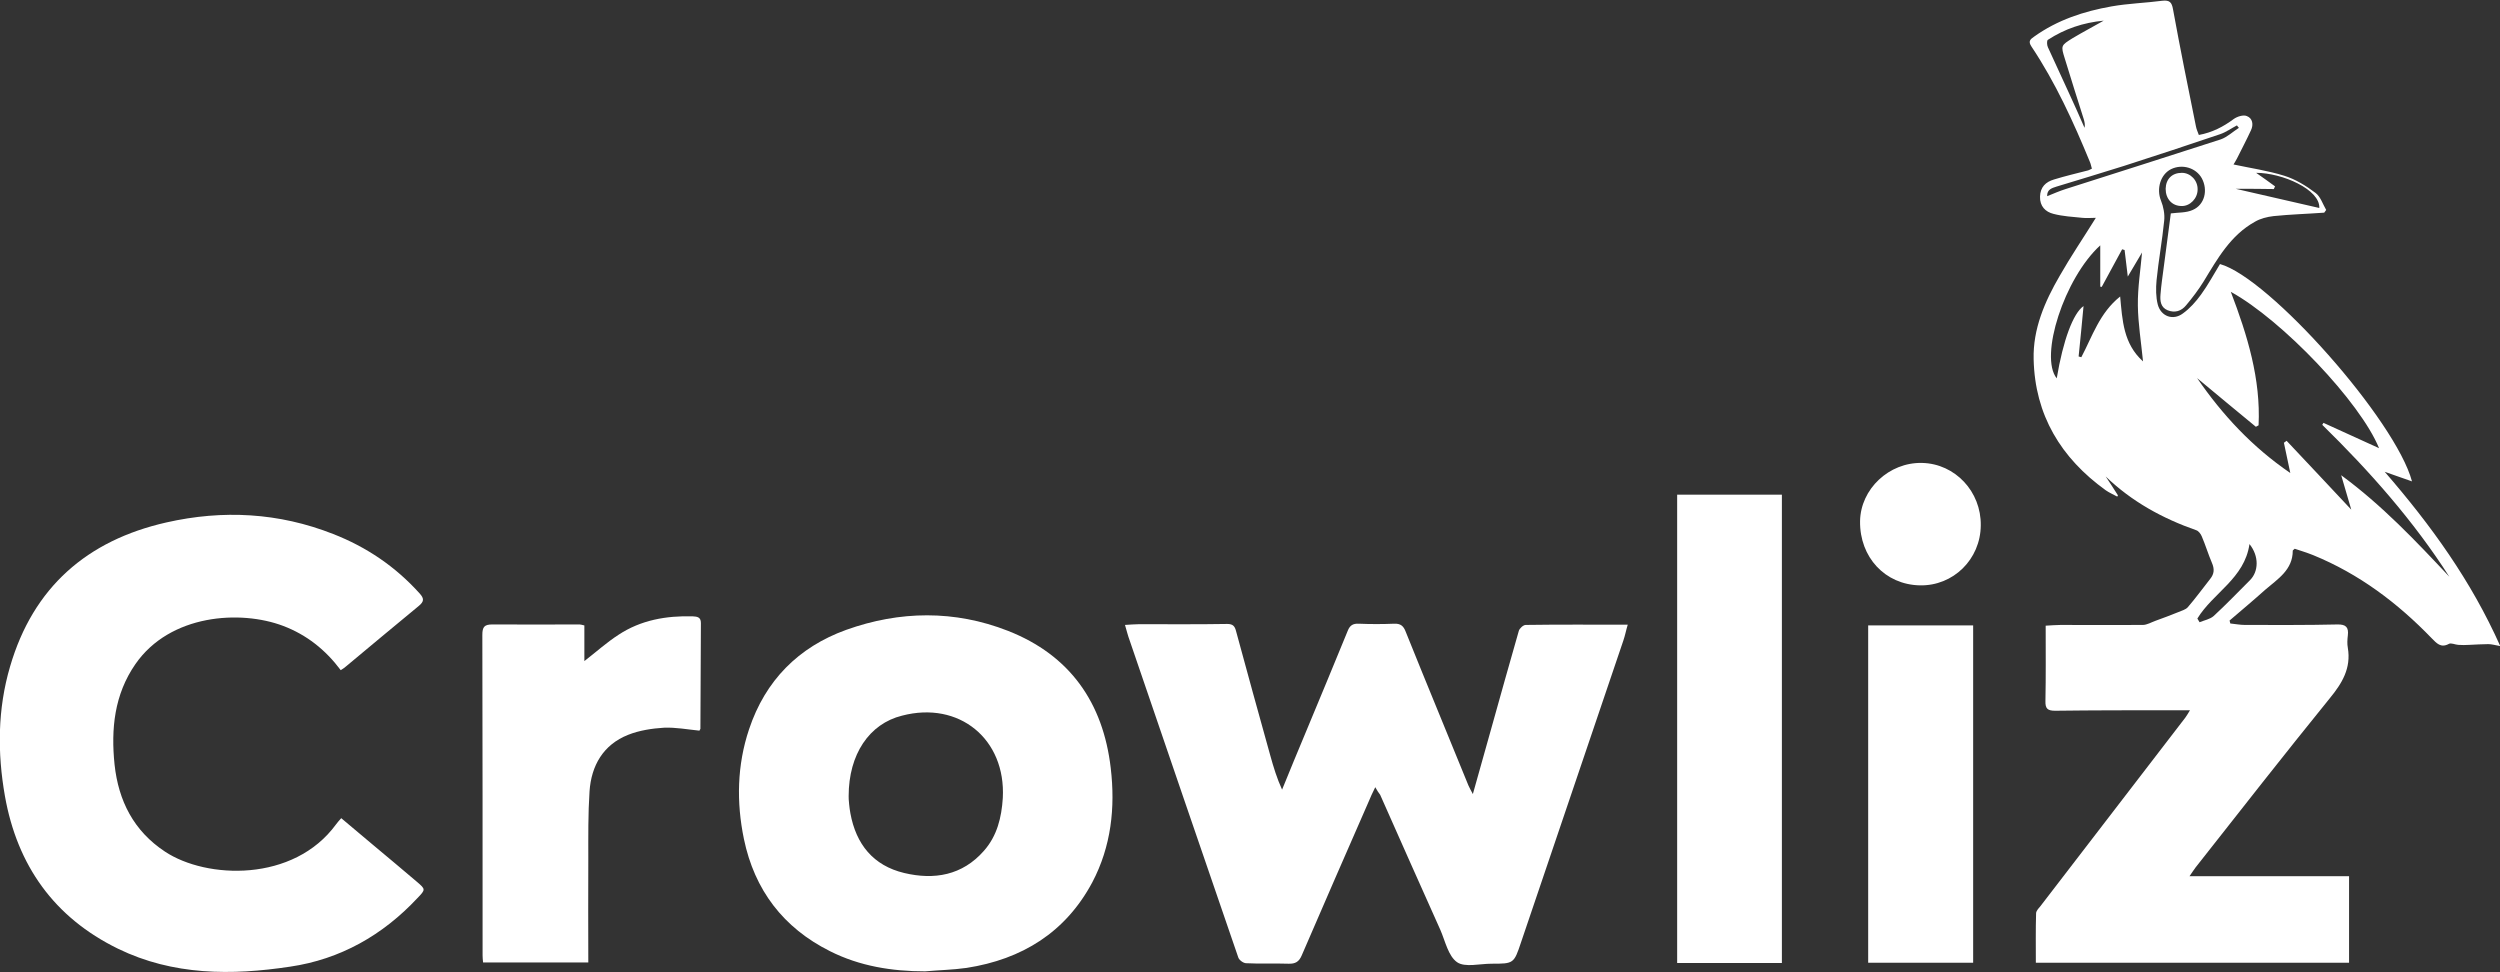 <svg xmlns="http://www.w3.org/2000/svg" xmlns:xlink="http://www.w3.org/1999/xlink" id="Layer_1" x="0px" y="0px" viewBox="0 0 1016.9 395.4" style="enable-background:new 0 0 1016.9 395.4;" xml:space="preserve"><rect x="0" y="0" width="1016.9" height="395.4" fill="#333333" stroke="none"/><style type="text/css">	.st0{fill:#FFFFFF;}</style><g>	<path class="st0" d="M828.1,391.6c0-6.7-0.1-13.4,0.1-20.1c0-0.9,0.9-1.9,1.6-2.7c19.7-25.6,39.4-51.3,59.1-76.9  c0.5-0.7,1-1.5,1.9-3c-3,0-5.3,0-7.7,0c-15.7,0-31.4,0-47.1,0.2c-3.1,0-4.1-0.8-4-4c0.2-10,0.1-20.1,0.1-30.6  c2.2-0.1,4.1-0.3,6.1-0.3c11.1,0,22.3,0.1,33.4,0c1.7,0,3.5-1.1,5.2-1.7c3.1-1.1,6.2-2.3,9.2-3.5c1.4-0.6,3-1,3.9-2  c3.2-3.7,6.1-7.7,9.1-11.5c1.7-2.1,1.8-4.1,0.7-6.6c-1.5-3.5-2.6-7.2-4.1-10.7c-0.4-1-1.3-2.2-2.2-2.5  c-13.7-4.8-26.2-11.6-36.9-21.9c1.7,2.6,3.4,5.1,5,7.7c-0.1,0.2-0.2,0.3-0.3,0.5c-1.6-0.9-3.3-1.6-4.7-2.6  c-18.2-13.1-28.8-30.6-29.3-53.3c-0.3-12.3,4.5-23.4,10.6-33.9c4.5-7.9,9.6-15.4,14.7-23.6c-1.9,0-3.7,0.2-5.5,0  c-3.9-0.4-7.9-0.6-11.7-1.6c-3.3-0.8-5.6-3.1-5.5-7c0.1-3.9,2.3-6,5.7-7c4.6-1.4,9.2-2.5,13.9-3.7c0.4-0.1,0.8-0.4,1.5-0.7  c-0.3-0.9-0.4-1.8-0.8-2.7c-6.7-16.3-14-32.3-23.8-47c-1.4-2.1-0.5-2.9,1.1-4c9.5-6.8,20.2-10.3,31.5-12.3  c6.8-1.2,13.8-1.4,20.7-2.3c2.9-0.3,3.8,0.6,4.3,3.5c2.9,15.9,6.1,31.7,9.3,47.5c0.2,1.2,0.7,2.2,1.2,3.6c5.4-1,9.9-3.3,14.2-6.5  c1.4-1,3.9-1.8,5.3-1.2c2.4,0.9,2.8,3.5,1.7,5.8c-1.8,3.9-3.8,7.7-5.7,11.5c-0.5,0.9-1,1.8-1.4,2.4c7,1.5,14,2.5,20.7,4.6  c4.5,1.4,8.9,4.1,12.7,7c2,1.5,2.9,4.5,4.3,6.9c-0.3,0.4-0.5,0.7-0.8,1.1c-6.9,0.5-13.8,0.7-20.6,1.4c-2.6,0.3-5.4,1-7.6,2.3  c-9.9,5.5-15.2,15-20.8,24.2c-2.1,3.4-4.6,6.7-7.2,9.8c-1.9,2.3-4.5,3.2-7.5,2c-2.9-1.2-3.1-3.9-2.9-6.4c0.3-3.9,0.9-7.8,1.4-11.7  c1-7.3,1.9-14.7,2.8-21.3c3-0.4,6.3-0.2,8.9-1.4c4.9-2.1,6.3-8.1,3.7-12.9c-2.4-4.3-8-5.9-12.5-3.7c-4.4,2.2-6,8.1-4.1,12.8  c1,2.5,1.6,5.5,1.3,8.2c-0.8,8.1-2.3,16.1-3.1,24.2c-0.3,3.3-0.3,6.8,0.5,9.9c1.3,4.8,6.2,6.6,10.2,3.6c2.8-2,5.3-4.8,7.4-7.7  c2.9-4,5.2-8.3,7.7-12.4c20.1,5.6,71.5,63.6,78.1,88.4c-3.6-1.3-7-2.4-11.1-3.9c18.9,21.8,35.2,44.4,47,70.9  c-2.2-0.4-3.5-0.8-4.9-0.8c-2.6,0-5.1,0.2-7.7,0.3c-1.5,0.1-3,0.1-4.5,0c-1.3-0.1-2.9-0.9-3.8-0.4c-3.3,1.8-5-0.3-7-2.3  c-13.9-14.4-29.6-26.2-48.2-33.8c-2.5-1-5.1-1.8-7.5-2.6c-0.5,0.5-0.8,0.6-0.8,0.8c0,7.8-6.1,11.5-11.1,15.8  c-4.8,4.3-9.7,8.4-14.6,12.6c0.1,0.4,0.2,0.8,0.3,1.2c2,0.2,4,0.6,6.1,0.6c12.5,0,24.9,0.1,37.4-0.2c3.6-0.1,4.7,1.2,4.3,4.5  c-0.2,1.7-0.3,3.4,0,5c1.4,8.3-2.3,14.4-7.4,20.6c-18.4,22.7-36.4,45.7-54.5,68.7c-0.7,0.9-1.3,1.9-2.5,3.6c22,0,43.3,0,64.9,0  c0,12,0,23.4,0,35.2C912.9,391.6,870.8,391.6,828.1,391.6z M996.3,234.6c-14.6-22.8-32.4-42.9-51.7-61.8c0.2-0.3,0.3-0.5,0.5-0.8  c7.4,3.4,14.9,6.8,22.6,10.3c-7.6-18.7-39.4-52.1-60.3-63.6c6.8,17.8,12.2,35.5,11.3,54.3c-0.4,0.2-0.7,0.4-1.1,0.6  c-8-6.6-16-13.2-23.9-19.8c10.3,15,22.5,28.1,37.9,38.6c-0.9-4.1-1.7-8.2-2.6-12.3c0.4-0.3,0.7-0.5,1.1-0.8  c8.7,9.2,17.3,18.4,26.3,28c-1.4-4.7-2.7-9.1-4.1-14C968.9,205.5,982.6,220,996.3,234.6z M865.5,112.5c-0.5-4.1-0.9-7.5-1.3-10.8  c-0.3-0.1-0.7-0.2-1-0.3c-2.8,5.1-5.5,10.2-8.3,15.3c-0.2,0-0.4-0.1-0.6-0.1c0-5.5,0-11,0-16.8c-14.6,13.3-24.9,45.2-17.7,54.1  c2.6-15.6,6.7-26.5,10.9-29.4c-0.6,6.7-1.3,13.6-2,20.5c0.4,0.1,0.7,0.2,1.1,0.3c4.5-8.5,7.4-18,15.8-24.7  c0.9,9.7,1.3,19.2,9.3,26.4c-0.8-8-2-15.4-2.1-22.7c-0.1-7.3,1.1-14.6,1.7-21.6C869.8,105.3,867.9,108.5,865.5,112.5z M855.7,8.4  c-8.3,0.8-15.8,3.3-22.7,7.8c-0.5,0.3-0.4,2.2,0,3c2.8,6.2,5.7,12.3,8.5,18.5c2.2,4.7,4.3,9.5,6.4,14.3c0.3-1.3,0-2.4-0.3-3.5  c-2.6-8.2-5.2-16.4-7.7-24.6c-1.7-5.4-1.6-5.4,3.2-8.4c1-0.6,2.1-1.2,3.1-1.8C849.3,12,852.5,10.2,855.7,8.4z M893.8,251.6  c0.3,0.5,0.6,1,0.9,1.5c1.9-0.8,4.2-1.2,5.7-2.5c5.1-4.7,9.9-9.7,14.8-14.6c3.5-3.5,3.8-9.7-0.2-14.7  C913,235.3,900.2,241.1,893.8,251.6z M910.7,52c-0.3-0.3-0.5-0.6-0.8-1c-2.3,1.2-4.5,2.8-6.9,3.6c-13,4.4-26,8.7-39.1,12.9  c-9.1,2.9-18.3,5.6-27.4,8.4c-1.8,0.6-3.9,1.1-3.8,3.9c2.7-1.1,5-2.1,7.5-2.9c21-6.7,42.1-13.4,63.1-20.2  C905.9,55.8,908.2,53.6,910.7,52z M909.4,76.8c12.1,2.8,23.1,5.3,34,7.8c0.4-7.5-15.1-14.3-25.7-14.3c2.6,1.8,5.1,3.6,7.7,5.5  c-0.2,0.4-0.3,0.7-0.5,1.1C920,76.8,915.1,76.8,909.4,76.8z"></path>	<path class="st0" d="M138.6,272.6c-6.2-8.3-13.9-14.4-23.4-18c-17.4-6.6-46-4.8-60.1,15.5c-8.6,12.4-10,26.4-8.5,40.9  c1.6,14.8,7.8,27,20.5,35.4c16.9,11.2,52.3,12.6,69.6-11.1c0.6-0.8,1.2-1.5,2.1-2.5c4.5,3.8,8.8,7.4,13.2,11.1  c5.9,4.9,11.7,9.8,17.6,14.8c3.5,3,3.6,3.1,0.2,6.6c-14.1,15.1-31.4,24.9-51.8,27.9c-23.8,3.6-47.6,3.6-70-7.3  c-26-12.7-41-33.9-46-62.1c-3.1-17.6-3-35.4,2.1-52.7c9.4-32.2,31.3-51.3,63.6-58.6c23-5.2,45.7-4,67.8,4.7  c13.6,5.3,25.4,13.3,35.2,24.2c1.9,2.1,1.8,3.3-0.4,5.1c-9.9,8.1-19.7,16.4-29.6,24.6C140.2,271.6,139.5,272,138.6,272.6z"></path>	<path class="st0" d="M559.4,320.2c-1.1,2.3-2,4.1-2.7,5.9c-9.1,20.8-18.2,41.6-27.2,62.5c-1.1,2.6-2.6,3.5-5.4,3.4  c-5.7-0.2-11.5,0.1-17.2-0.2c-1.1,0-2.8-1.2-3.2-2.3c-14.8-43-29.5-86-44.2-129c-0.7-1.9-1.2-3.9-1.9-6.3c2-0.1,3.8-0.3,5.7-0.3  c12,0,23.9,0.1,35.9-0.1c2.4,0,3.1,1,3.6,3c4.6,16.9,9.2,33.7,13.9,50.5c1.3,4.7,2.7,9.3,4.8,13.9c3.2-7.8,6.4-15.7,9.7-23.5  c5.7-13.7,11.4-27.4,17-41.1c0.9-2.3,2.2-3,4.5-2.9c4.8,0.2,9.6,0.2,14.4,0c2.6-0.1,3.8,0.9,4.7,3.3c8.4,20.9,17,41.6,25.5,62.5  c0.4,0.9,0.9,1.8,1.8,3.5c2.7-9.5,5.1-18.1,7.5-26.7c3.7-13.2,7.4-26.5,11.2-39.7c0.3-1,1.8-2.4,2.8-2.4  c13.6-0.2,27.3-0.1,41.5-0.1c-0.7,2.3-1.1,4.5-1.8,6.5c-13.9,40.9-27.7,81.8-41.6,122.7c-2.9,8.7-3,8.7-12,8.7  c-4.8,0-10.8,1.6-14-0.6c-3.6-2.5-4.8-8.5-6.8-13.1c-8.2-18.3-16.4-36.7-24.5-55C560.7,322.4,560.2,321.6,559.4,320.2z"></path>	<path class="st0" d="M376.3,395.1c-13.5,0-26.6-2.1-38.7-8.2c-19-9.5-30.7-24.9-35-45.6c-3.1-15-2.8-30.1,2.1-44.7  c6.6-19.8,20.1-33.4,39.5-40.4c21.8-7.8,44.1-8.1,65.8,0.4c25.2,9.9,38.7,29.2,41.8,55.8c1.9,16.1,0.2,31.9-7.5,46.5  c-10.9,20.4-28.6,31.3-51.1,34.8C387.6,394.5,381.9,394.6,376.3,395.1z M345.2,323.8c0,0.5,0,1.9,0.2,3.4c0.1,1.2,0.3,2.4,0.5,3.6  c2.3,12.6,9.3,21.3,21.9,24.3c12.2,2.9,23.6,1,32.4-9c5.4-6.1,7.2-13.6,7.7-21.5c1.3-24-17.8-39.6-41-33.5  C353.6,294.4,345.2,306.8,345.2,323.8z"></path>	<path class="st0" d="M724.8,391.7c-14.4,0-28.4,0-42.6,0c0-63.5,0-126.8,0-190.5c14.1,0,28.2,0,42.6,0  C724.8,264.5,724.8,327.9,724.8,391.7z"></path>	<path class="st0" d="M284.5,297.2c-5-0.5-9.7-1.4-14.4-1.2c-4.9,0.3-10.1,1.1-14.6,2.9c-10.1,4-15,12.5-15.7,23  c-0.6,9.1-0.5,18.2-0.5,27.3c-0.1,14,0,28,0,42.3c-14.4,0-28.5,0-42.8,0c-0.1-1-0.2-1.9-0.2-2.8c0-43.5,0-86.9-0.1-130.4  c0-3.3,0.8-4.3,4.1-4.3c11.8,0.1,23.7,0,35.5,0c0.5,0,0.9,0.2,1.9,0.4c0,4.8,0,9.6,0,14.5c4.9-3.8,9.1-7.6,13.9-10.7  c9.1-6,19.4-7.8,30.2-7.5c1.8,0.1,3.3,0.3,3.3,2.7c-0.1,14.4-0.1,28.7-0.2,43.1C284.8,296.7,284.6,296.9,284.5,297.2z"></path>	<path class="st0" d="M802.6,254.4c0,45.8,0,91.3,0,137.2c-14.3,0-28.3,0-42.7,0c0-45.8,0-91.3,0-137.2  C774.2,254.4,788.3,254.4,802.6,254.4z"></path>	<path class="st0" d="M780.9,238.1c-14.1-0.3-24.5-11.4-24.3-26.1c0.2-13.1,11.8-24,25.2-23.7c13.5,0.3,24.1,11.7,23.9,25.4  C805.6,227.5,794.5,238.4,780.9,238.1z"></path>	<path class="st0" d="M880.9,76.8c0.1-4,2.6-6.5,6.6-6.5c3.5,0,6.5,3.1,6.4,6.8c0,3.6-3.1,6.8-6.5,6.7  C883.5,83.8,880.9,80.9,880.9,76.8z"></path></g></svg>